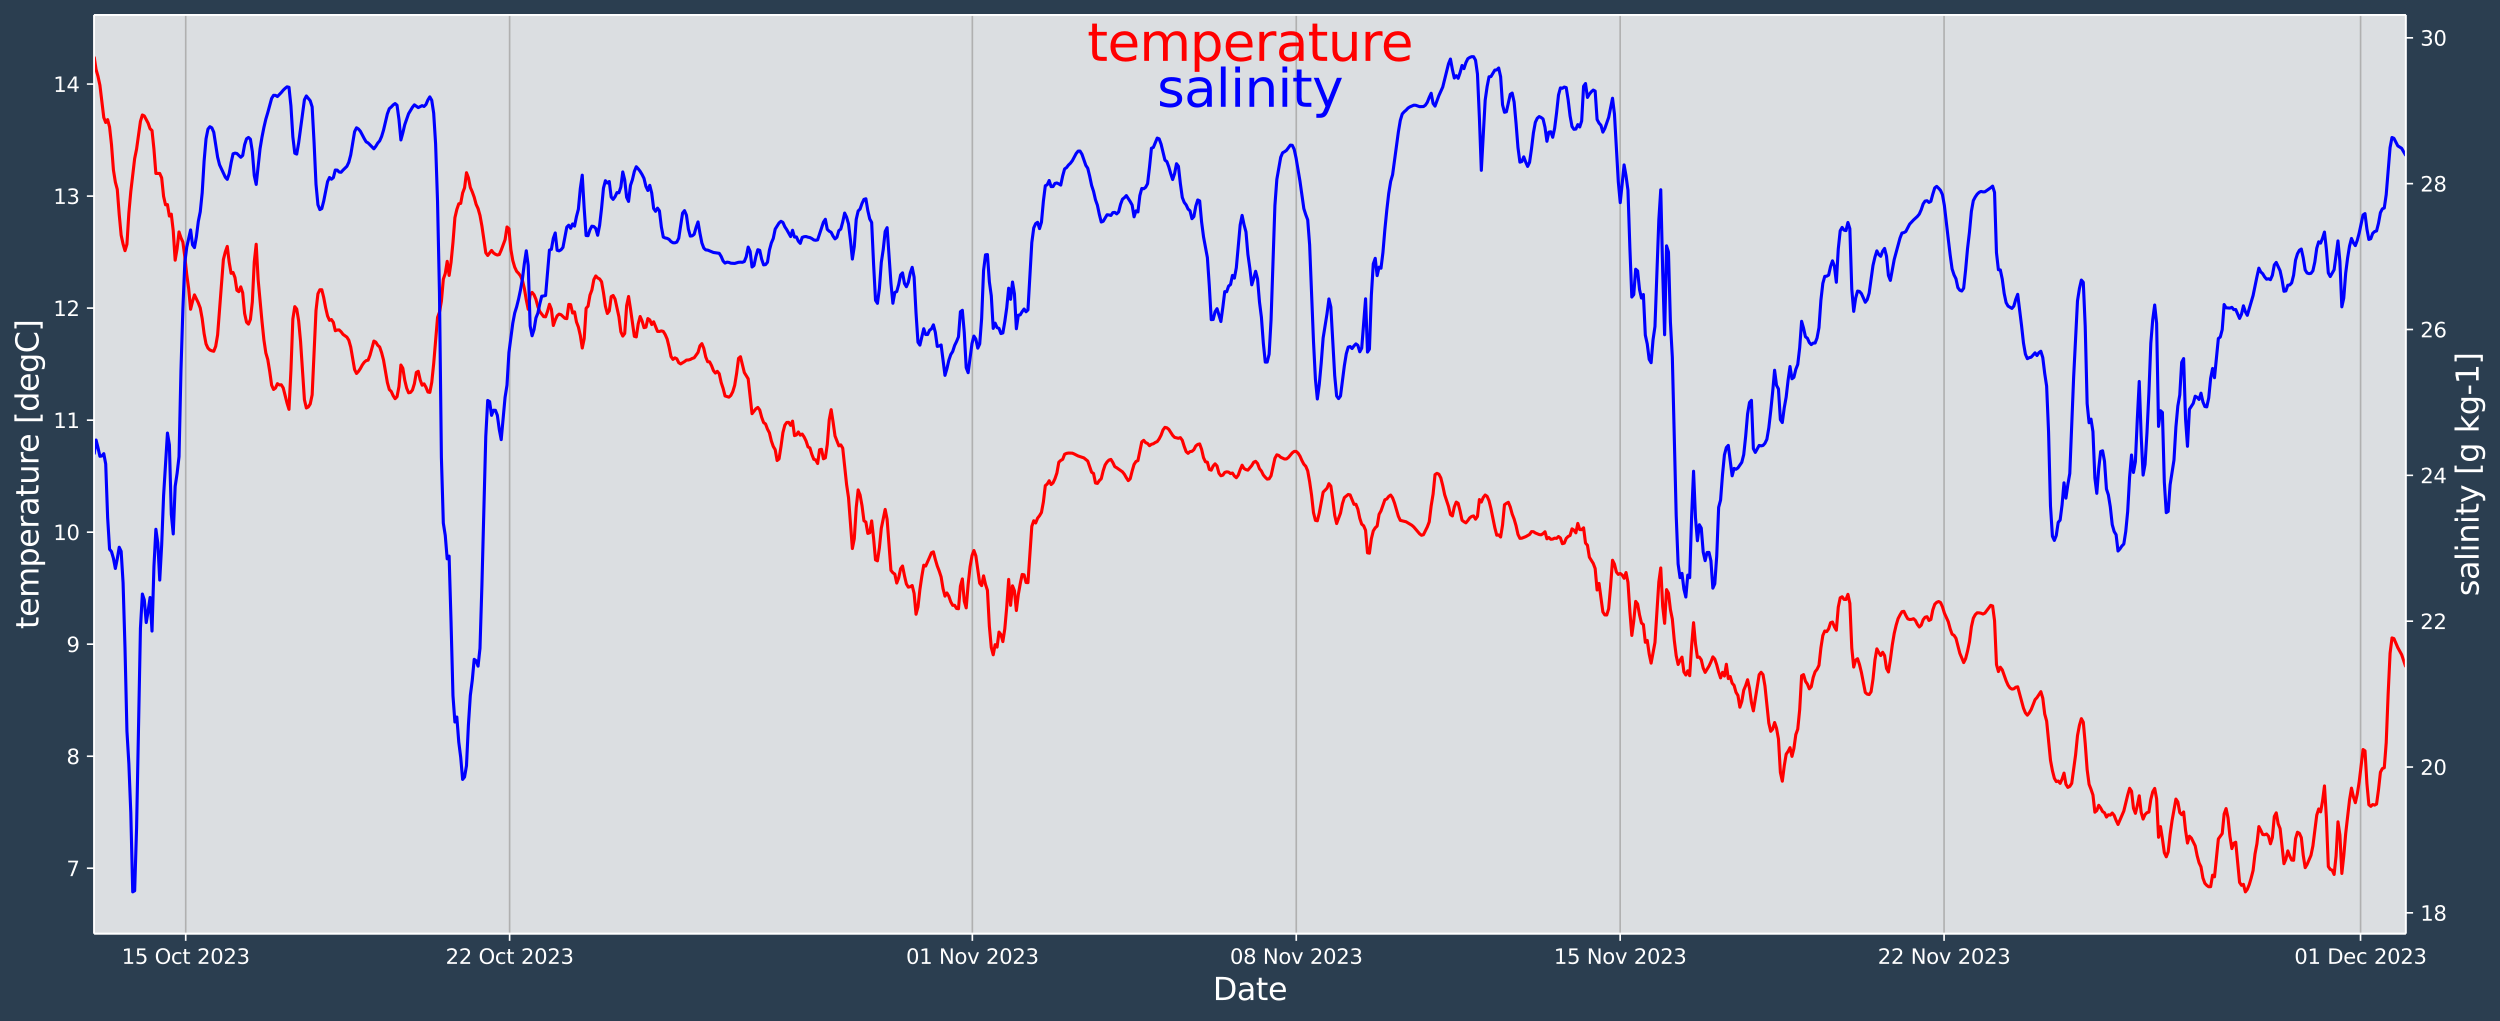 <?xml version="1.0" encoding="UTF-8"?>
<!DOCTYPE svg  PUBLIC '-//W3C//DTD SVG 1.1//EN'  'http://www.w3.org/Graphics/SVG/1.1/DTD/svg11.dtd'>
<svg width="1206.9pt" height="493.12pt" version="1.1" viewBox="0 0 1206.9 493.12" xmlns="http://www.w3.org/2000/svg" xmlns:xlink="http://www.w3.org/1999/xlink">
 <defs>
  <style type="text/css">*{stroke-linejoin: round; stroke-linecap: butt}</style>
 </defs>
 <g id="figure_1">
  <g id="patch_1">
   <path d="m0 493.12h1206.9v-493.12h-1206.9z" fill="#2b3e50"/>
  </g>
  <g id="axes_1">
   <g id="patch_2">
    <path d="m45.442 450.72h1116v-443.52h-1116z" fill="#dbdee1"/>
   </g>
   <g id="matplotlib.axis_1">
    <g id="xtick_1">
     <g id="line2d_1">
      <path d="m89.654 450.72v-443.52" clip-path="url(#p867df5f5f5)" fill="none" stroke="#b0b0b0" stroke-linecap="square" stroke-width=".8"/>
     </g>
     <g id="line2d_2">
      <defs>
       <path id="ma0c2e4bf5f" d="m0 0v3.5" stroke="#fff" stroke-width=".8"/>
      </defs>
      <use x="89.654" y="450.72" fill="#ffffff" stroke="#ffffff" stroke-width=".8" xlink:href="#ma0c2e4bf5f"/>
     </g>
     <g id="text_1">
      <!-- 15 Oct 2023 -->
      <g transform="translate(58.743 465.32) scale(.1 -.1)" fill="#fff">
       <defs>
        <path id="DejaVuSans-31" transform="scale(.016)" d="m794 531h1031v3560l-1122-225v575l1116 225h631v-4135h1031v-531h-2687v531z"/>
        <path id="DejaVuSans-35" transform="scale(.016)" d="m691 4666h2478v-532h-1900v-1143q137 47 274 70 138 23 276 23 781 0 1237-428 457-428 457-1159 0-753-469-1171-469-417-1322-417-294 0-599 50-304 50-629 150v635q281-153 581-228t634-75q541 0 856 284 316 284 316 772 0 487-316 771-315 285-856 285-253 0-505-56-251-56-513-175v2344z"/>
        <path id="DejaVuSans-4f" transform="scale(.016)" d="m2522 4238q-688 0-1093-513-404-512-404-1397 0-881 404-1394 405-512 1093-512 687 0 1089 512 402 513 402 1394 0 885-402 1397-402 513-1089 513zm0 512q981 0 1568-658 588-658 588-1764 0-1103-588-1761-587-658-1568-658-984 0-1574 656-589 657-589 1763t589 1764q590 658 1574 658z"/>
        <path id="DejaVuSans-63" transform="scale(.016)" d="m3122 3366v-538q-244 135-489 202t-495 67q-560 0-870-355-309-354-309-995t309-996q310-354 870-354 250 0 495 67t489 202v-532q-241-112-499-168-257-57-548-57-791 0-1257 497-465 497-465 1341 0 856 470 1346 471 491 1290 491 265 0 518-55 253-54 491-163z"/>
        <path id="DejaVuSans-74" transform="scale(.016)" d="m1172 4494v-994h1184v-447h-1184v-1900q0-428 117-550t477-122h590v-481h-590q-666 0-919 248-253 249-253 905v1900h-422v447h422v994h578z"/>
        <path id="DejaVuSans-32" transform="scale(.016)" d="m1228 531h2203v-531h-2962v531q359 372 979 998 621 627 780 809 303 340 423 576 121 236 121 464 0 372-261 606-261 235-680 235-297 0-627-103-329-103-704-313v638q381 153 712 231 332 78 607 78 725 0 1156-363 431-362 431-968 0-288-108-546-107-257-392-607-78-91-497-524-418-433-1181-1211z"/>
        <path id="DejaVuSans-30" transform="scale(.016)" d="m2034 4250q-487 0-733-480-245-479-245-1442 0-959 245-1439 246-480 733-480 491 0 736 480 246 480 246 1439 0 963-246 1442-245 480-736 480zm0 500q785 0 1199-621 414-620 414-1801 0-1178-414-1799-414-620-1199-620-784 0-1198 620-414 621-414 1799 0 1181 414 1801 414 621 1198 621z"/>
        <path id="DejaVuSans-33" transform="scale(.016)" d="m2597 2516q453-97 707-404 255-306 255-756 0-690-475-1069-475-378-1350-378-293 0-604 58t-642 174v609q262-153 574-231 313-78 654-78 593 0 904 234t311 681q0 413-289 645-289 233-804 233h-544v519h569q465 0 712 186t247 536q0 359-255 551-254 193-729 193-260 0-557-57-297-56-653-174v562q360 100 674 150t592 50q719 0 1137-327 419-326 419-882 0-388-222-655t-631-370z"/>
       </defs>
       <use xlink:href="#DejaVuSans-31"/>
       <use x="63.623" xlink:href="#DejaVuSans-35"/>
       <use x="127.246" xlink:href="#DejaVuSans-20"/>
       <use x="159.033" xlink:href="#DejaVuSans-4f"/>
       <use x="237.744" xlink:href="#DejaVuSans-63"/>
       <use x="292.725" xlink:href="#DejaVuSans-74"/>
       <use x="331.934" xlink:href="#DejaVuSans-20"/>
       <use x="363.721" xlink:href="#DejaVuSans-32"/>
       <use x="427.344" xlink:href="#DejaVuSans-30"/>
       <use x="490.967" xlink:href="#DejaVuSans-32"/>
       <use x="554.59" xlink:href="#DejaVuSans-33"/>
      </g>
     </g>
    </g>
    <g id="xtick_2">
     <g id="line2d_3">
      <path d="m246.02 450.72v-443.52" clip-path="url(#p867df5f5f5)" fill="none" stroke="#b0b0b0" stroke-linecap="square" stroke-width=".8"/>
     </g>
     <g id="line2d_4">
      <use x="246.024" y="450.72" fill="#ffffff" stroke="#ffffff" stroke-width=".8" xlink:href="#ma0c2e4bf5f"/>
     </g>
     <g id="text_2">
      <!-- 22 Oct 2023 -->
      <g transform="translate(215.11 465.32) scale(.1 -.1)" fill="#fff">
       <use xlink:href="#DejaVuSans-32"/>
       <use x="63.623" xlink:href="#DejaVuSans-32"/>
       <use x="127.246" xlink:href="#DejaVuSans-20"/>
       <use x="159.033" xlink:href="#DejaVuSans-4f"/>
       <use x="237.744" xlink:href="#DejaVuSans-63"/>
       <use x="292.725" xlink:href="#DejaVuSans-74"/>
       <use x="331.934" xlink:href="#DejaVuSans-20"/>
       <use x="363.721" xlink:href="#DejaVuSans-32"/>
       <use x="427.344" xlink:href="#DejaVuSans-30"/>
       <use x="490.967" xlink:href="#DejaVuSans-32"/>
       <use x="554.59" xlink:href="#DejaVuSans-33"/>
      </g>
     </g>
    </g>
    <g id="xtick_3">
     <g id="line2d_5">
      <path d="m469.41 450.72v-443.52" clip-path="url(#p867df5f5f5)" fill="none" stroke="#b0b0b0" stroke-linecap="square" stroke-width=".8"/>
     </g>
     <g id="line2d_6">
      <use x="469.41" y="450.72" fill="#ffffff" stroke="#ffffff" stroke-width=".8" xlink:href="#ma0c2e4bf5f"/>
     </g>
     <g id="text_3">
      <!-- 01 Nov 2023 -->
      <g transform="translate(437.39 465.32) scale(.1 -.1)" fill="#fff">
       <defs>
        <path id="DejaVuSans-4e" transform="scale(.016)" d="m628 4666h850l2069-3903v3903h612v-4666h-850l-2068 3903v-3903h-613v4666z"/>
        <path id="DejaVuSans-6f" transform="scale(.016)" d="m1959 3097q-462 0-731-361t-269-989 267-989q268-361 733-361 460 0 728 362 269 363 269 988 0 622-269 986-268 364-728 364zm0 487q750 0 1178-488 429-487 429-1349 0-859-429-1349-428-489-1178-489-753 0-1180 489-426 490-426 1349 0 862 426 1349 427 488 1180 488z"/>
        <path id="DejaVuSans-76" transform="scale(.016)" d="m191 3500h609l1094-2937 1094 2937h609l-1313-3500h-781l-1312 3500z"/>
       </defs>
       <use xlink:href="#DejaVuSans-30"/>
       <use x="63.623" xlink:href="#DejaVuSans-31"/>
       <use x="127.246" xlink:href="#DejaVuSans-20"/>
       <use x="159.033" xlink:href="#DejaVuSans-4e"/>
       <use x="233.838" xlink:href="#DejaVuSans-6f"/>
       <use x="295.02" xlink:href="#DejaVuSans-76"/>
       <use x="354.199" xlink:href="#DejaVuSans-20"/>
       <use x="385.986" xlink:href="#DejaVuSans-32"/>
       <use x="449.609" xlink:href="#DejaVuSans-30"/>
       <use x="513.232" xlink:href="#DejaVuSans-32"/>
       <use x="576.855" xlink:href="#DejaVuSans-33"/>
      </g>
     </g>
    </g>
    <g id="xtick_4">
     <g id="line2d_7">
      <path d="m625.78 450.72v-443.52" clip-path="url(#p867df5f5f5)" fill="none" stroke="#b0b0b0" stroke-linecap="square" stroke-width=".8"/>
     </g>
     <g id="line2d_8">
      <use x="625.781" y="450.72" fill="#ffffff" stroke="#ffffff" stroke-width=".8" xlink:href="#ma0c2e4bf5f"/>
     </g>
     <g id="text_4">
      <!-- 08 Nov 2023 -->
      <g transform="translate(593.76 465.32) scale(.1 -.1)" fill="#fff">
       <defs>
        <path id="DejaVuSans-38" transform="scale(.016)" d="m2034 2216q-450 0-708-241-257-241-257-662 0-422 257-663 258-241 708-241t709 242q260 243 260 662 0 421-258 662-257 241-711 241zm-631 268q-406 100-633 378-226 279-226 679 0 559 398 884 399 325 1092 325 697 0 1094-325t397-884q0-400-227-679-226-278-629-378 456-106 710-416 255-309 255-755 0-679-414-1042-414-362-1186-362-771 0-1186 362-414 363-414 1042 0 446 256 755 257 310 713 416zm-231 997q0-362 226-565 227-203 636-203 407 0 636 203 230 203 230 565 0 363-230 566-229 203-636 203-409 0-636-203-226-203-226-566z"/>
       </defs>
       <use xlink:href="#DejaVuSans-30"/>
       <use x="63.623" xlink:href="#DejaVuSans-38"/>
       <use x="127.246" xlink:href="#DejaVuSans-20"/>
       <use x="159.033" xlink:href="#DejaVuSans-4e"/>
       <use x="233.838" xlink:href="#DejaVuSans-6f"/>
       <use x="295.02" xlink:href="#DejaVuSans-76"/>
       <use x="354.199" xlink:href="#DejaVuSans-20"/>
       <use x="385.986" xlink:href="#DejaVuSans-32"/>
       <use x="449.609" xlink:href="#DejaVuSans-30"/>
       <use x="513.232" xlink:href="#DejaVuSans-32"/>
       <use x="576.855" xlink:href="#DejaVuSans-33"/>
      </g>
     </g>
    </g>
    <g id="xtick_5">
     <g id="line2d_9">
      <path d="m782.15 450.72v-443.52" clip-path="url(#p867df5f5f5)" fill="none" stroke="#b0b0b0" stroke-linecap="square" stroke-width=".8"/>
     </g>
     <g id="line2d_10">
      <use x="782.151" y="450.72" fill="#ffffff" stroke="#ffffff" stroke-width=".8" xlink:href="#ma0c2e4bf5f"/>
     </g>
     <g id="text_5">
      <!-- 15 Nov 2023 -->
      <g transform="translate(750.13 465.32) scale(.1 -.1)" fill="#fff">
       <use xlink:href="#DejaVuSans-31"/>
       <use x="63.623" xlink:href="#DejaVuSans-35"/>
       <use x="127.246" xlink:href="#DejaVuSans-20"/>
       <use x="159.033" xlink:href="#DejaVuSans-4e"/>
       <use x="233.838" xlink:href="#DejaVuSans-6f"/>
       <use x="295.02" xlink:href="#DejaVuSans-76"/>
       <use x="354.199" xlink:href="#DejaVuSans-20"/>
       <use x="385.986" xlink:href="#DejaVuSans-32"/>
       <use x="449.609" xlink:href="#DejaVuSans-30"/>
       <use x="513.232" xlink:href="#DejaVuSans-32"/>
       <use x="576.855" xlink:href="#DejaVuSans-33"/>
      </g>
     </g>
    </g>
    <g id="xtick_6">
     <g id="line2d_11">
      <path d="m938.52 450.72v-443.52" clip-path="url(#p867df5f5f5)" fill="none" stroke="#b0b0b0" stroke-linecap="square" stroke-width=".8"/>
     </g>
     <g id="line2d_12">
      <use x="938.521" y="450.72" fill="#ffffff" stroke="#ffffff" stroke-width=".8" xlink:href="#ma0c2e4bf5f"/>
     </g>
     <g id="text_6">
      <!-- 22 Nov 2023 -->
      <g transform="translate(906.5 465.32) scale(.1 -.1)" fill="#fff">
       <use xlink:href="#DejaVuSans-32"/>
       <use x="63.623" xlink:href="#DejaVuSans-32"/>
       <use x="127.246" xlink:href="#DejaVuSans-20"/>
       <use x="159.033" xlink:href="#DejaVuSans-4e"/>
       <use x="233.838" xlink:href="#DejaVuSans-6f"/>
       <use x="295.02" xlink:href="#DejaVuSans-76"/>
       <use x="354.199" xlink:href="#DejaVuSans-20"/>
       <use x="385.986" xlink:href="#DejaVuSans-32"/>
       <use x="449.609" xlink:href="#DejaVuSans-30"/>
       <use x="513.232" xlink:href="#DejaVuSans-32"/>
       <use x="576.855" xlink:href="#DejaVuSans-33"/>
      </g>
     </g>
    </g>
    <g id="xtick_7">
     <g id="line2d_13">
      <path d="m1139.6 450.72v-443.52" clip-path="url(#p867df5f5f5)" fill="none" stroke="#b0b0b0" stroke-linecap="square" stroke-width=".8"/>
     </g>
     <g id="line2d_14">
      <use x="1139.569" y="450.72" fill="#ffffff" stroke="#ffffff" stroke-width=".8" xlink:href="#ma0c2e4bf5f"/>
     </g>
     <g id="text_7">
      <!-- 01 Dec 2023 -->
      <g transform="translate(1107.6 465.32) scale(.1 -.1)" fill="#fff">
       <defs>
        <path id="DejaVuSans-44" transform="scale(.016)" d="m1259 4147v-3628h763q966 0 1414 437 448 438 448 1382 0 937-448 1373t-1414 436h-763zm-631 519h1297q1356 0 1990-564 635-564 635-1764 0-1207-638-1773-637-565-1987-565h-1297v4666z"/>
        <path id="DejaVuSans-65" transform="scale(.016)" d="m3597 1894v-281h-2644q38-594 358-905t892-311q331 0 642 81t618 244v-544q-310-131-635-200t-659-69q-838 0-1327 487-489 488-489 1320 0 859 464 1363 464 505 1252 505 706 0 1117-455 411-454 411-1235zm-575 169q-6 471-264 752-258 282-683 282-481 0-770-272t-333-766l2050 4z"/>
       </defs>
       <use xlink:href="#DejaVuSans-30"/>
       <use x="63.623" xlink:href="#DejaVuSans-31"/>
       <use x="127.246" xlink:href="#DejaVuSans-20"/>
       <use x="159.033" xlink:href="#DejaVuSans-44"/>
       <use x="236.035" xlink:href="#DejaVuSans-65"/>
       <use x="297.559" xlink:href="#DejaVuSans-63"/>
       <use x="352.539" xlink:href="#DejaVuSans-20"/>
       <use x="384.326" xlink:href="#DejaVuSans-32"/>
       <use x="447.949" xlink:href="#DejaVuSans-30"/>
       <use x="511.572" xlink:href="#DejaVuSans-32"/>
       <use x="575.195" xlink:href="#DejaVuSans-33"/>
      </g>
     </g>
    </g>
    <g id="text_8">
     <!-- Date -->
     <g transform="translate(585.52 482.8) scale(.15 -.15)" fill="#fff">
      <defs>
       <path id="BitstreamVeraSans-Roman-44" transform="scale(.016)" d="m1259 4147v-3628h763q966 0 1414 437 448 438 448 1382 0 937-448 1373t-1414 436h-763zm-631 519h1297q1356 0 1990-564 635-564 635-1764 0-1207-638-1773-637-565-1987-565h-1297v4666z"/>
       <path id="BitstreamVeraSans-Roman-61" transform="scale(.016)" d="m2194 1759q-697 0-966-159t-269-544q0-306 202-486 202-179 548-179 479 0 768 339t289 901v128h-572zm1147 238v-1997h-575v531q-197-318-491-470t-719-152q-537 0-855 302-317 302-317 808 0 590 395 890 396 300 1180 300h807v57q0 397-261 614t-733 217q-300 0-585-72-284-72-546-216v532q315 122 612 182 297 61 578 61 760 0 1135-394 375-393 375-1193z"/>
       <path id="BitstreamVeraSans-Roman-74" transform="scale(.016)" d="m1172 4494v-994h1184v-447h-1184v-1900q0-428 117-550t477-122h590v-481h-590q-666 0-919 248-253 249-253 905v1900h-422v447h422v994h578z"/>
       <path id="BitstreamVeraSans-Roman-65" transform="scale(.016)" d="m3597 1894v-281h-2644q38-594 358-905t892-311q331 0 642 81t618 244v-544q-310-131-635-200t-659-69q-838 0-1327 487-489 488-489 1320 0 859 464 1363 464 505 1252 505 706 0 1117-455 411-454 411-1235zm-575 169q-6 471-264 752-258 282-683 282-481 0-770-272t-333-766l2050 4z"/>
      </defs>
      <use xlink:href="#BitstreamVeraSans-Roman-44"/>
      <use x="77.002" xlink:href="#BitstreamVeraSans-Roman-61"/>
      <use x="138.281" xlink:href="#BitstreamVeraSans-Roman-74"/>
      <use x="177.49" xlink:href="#BitstreamVeraSans-Roman-65"/>
     </g>
    </g>
   </g>
   <g id="matplotlib.axis_2">
    <g id="ytick_1">
     <g id="line2d_15">
      <defs>
       <path id="me3f94d01c4" d="m0 0h-3.5" stroke="#fff" stroke-width=".8"/>
      </defs>
      <use x="45.442" y="419.152" fill="#ffffff" stroke="#ffffff" stroke-width=".8" xlink:href="#me3f94d01c4"/>
     </g>
     <g id="text_9">
      <!-- 7 -->
      <g transform="translate(32.08 422.95) scale(.1 -.1)" fill="#fff">
       <defs>
        <path id="DejaVuSans-37" transform="scale(.016)" d="m525 4666h3e3v-269l-1694-4397h-659l1594 4134h-2241v532z"/>
       </defs>
       <use xlink:href="#DejaVuSans-37"/>
      </g>
     </g>
    </g>
    <g id="ytick_2">
     <g id="line2d_16">
      <use x="45.442" y="365.071" fill="#ffffff" stroke="#ffffff" stroke-width=".8" xlink:href="#me3f94d01c4"/>
     </g>
     <g id="text_10">
      <!-- 8 -->
      <g transform="translate(32.08 368.87) scale(.1 -.1)" fill="#fff">
       <use xlink:href="#DejaVuSans-38"/>
      </g>
     </g>
    </g>
    <g id="ytick_3">
     <g id="line2d_17">
      <use x="45.442" y="310.99" fill="#ffffff" stroke="#ffffff" stroke-width=".8" xlink:href="#me3f94d01c4"/>
     </g>
     <g id="text_11">
      <!-- 9 -->
      <g transform="translate(32.08 314.79) scale(.1 -.1)" fill="#fff">
       <defs>
        <path id="DejaVuSans-39" transform="scale(.016)" d="m703 97v575q238-113 481-172 244-59 479-59 625 0 954 420 330 420 377 1277-181-269-460-413-278-144-615-144-700 0-1108 423-408 424-408 1159 0 718 425 1152 425 435 1131 435 810 0 1236-621 427-620 427-1801 0-1103-524-1761-523-658-1407-658-238 0-482 47-243 47-506 141zm1256 1978q425 0 673 290 249 291 249 798 0 503-249 795-248 292-673 292t-673-292-248-795q0-507 248-798 248-290 673-290z"/>
       </defs>
       <use xlink:href="#DejaVuSans-39"/>
      </g>
     </g>
    </g>
    <g id="ytick_4">
     <g id="line2d_18">
      <use x="45.442" y="256.909" fill="#ffffff" stroke="#ffffff" stroke-width=".8" xlink:href="#me3f94d01c4"/>
     </g>
     <g id="text_12">
      <!-- 10 -->
      <g transform="translate(25.717 260.71) scale(.1 -.1)" fill="#fff">
       <use xlink:href="#DejaVuSans-31"/>
       <use x="63.623" xlink:href="#DejaVuSans-30"/>
      </g>
     </g>
    </g>
    <g id="ytick_5">
     <g id="line2d_19">
      <use x="45.442" y="202.828" fill="#ffffff" stroke="#ffffff" stroke-width=".8" xlink:href="#me3f94d01c4"/>
     </g>
     <g id="text_13">
      <!-- 11 -->
      <g transform="translate(25.717 206.63) scale(.1 -.1)" fill="#fff">
       <use xlink:href="#DejaVuSans-31"/>
       <use x="63.623" xlink:href="#DejaVuSans-31"/>
      </g>
     </g>
    </g>
    <g id="ytick_6">
     <g id="line2d_20">
      <use x="45.442" y="148.747" fill="#ffffff" stroke="#ffffff" stroke-width=".8" xlink:href="#me3f94d01c4"/>
     </g>
     <g id="text_14">
      <!-- 12 -->
      <g transform="translate(25.717 152.55) scale(.1 -.1)" fill="#fff">
       <use xlink:href="#DejaVuSans-31"/>
       <use x="63.623" xlink:href="#DejaVuSans-32"/>
      </g>
     </g>
    </g>
    <g id="ytick_7">
     <g id="line2d_21">
      <use x="45.442" y="94.666" fill="#ffffff" stroke="#ffffff" stroke-width=".8" xlink:href="#me3f94d01c4"/>
     </g>
     <g id="text_15">
      <!-- 13 -->
      <g transform="translate(25.717 98.465) scale(.1 -.1)" fill="#fff">
       <use xlink:href="#DejaVuSans-31"/>
       <use x="63.623" xlink:href="#DejaVuSans-33"/>
      </g>
     </g>
    </g>
    <g id="ytick_8">
     <g id="line2d_22">
      <use x="45.442" y="40.585" fill="#ffffff" stroke="#ffffff" stroke-width=".8" xlink:href="#me3f94d01c4"/>
     </g>
     <g id="text_16">
      <!-- 14 -->
      <g transform="translate(25.717 44.384) scale(.1 -.1)" fill="#fff">
       <defs>
        <path id="DejaVuSans-34" transform="scale(.016)" d="m2419 4116-1594-2491h1594v2491zm-166 550h794v-3041h666v-525h-666v-1100h-628v1100h-2106v609l1940 2957z"/>
       </defs>
       <use xlink:href="#DejaVuSans-31"/>
       <use x="63.623" xlink:href="#DejaVuSans-34"/>
      </g>
     </g>
    </g>
    <g id="text_17">
     <!-- temperature [degC] -->
     <g transform="translate(18.598 303.71) rotate(-90) scale(.15 -.15)" fill="#fff">
      <defs>
       <path id="BitstreamVeraSans-Roman-6d" transform="scale(.016)" d="m3328 2828q216 388 516 572t706 184q547 0 844-383 297-382 297-1088v-2113h-578v2094q0 503-179 746-178 244-543 244-447 0-707-297-259-296-259-809v-1978h-578v2094q0 506-178 748t-550 242q-441 0-701-298-259-298-259-808v-1978h-578v3500h578v-544q197 322 472 475t653 153q382 0 649-194 267-193 395-562z"/>
       <path id="BitstreamVeraSans-Roman-70" transform="scale(.016)" d="m1159 525v-1856h-578v4831h578v-531q182 312 458 463 277 152 661 152 638 0 1036-506 399-506 399-1331t-399-1332q-398-506-1036-506-384 0-661 152-276 152-458 464zm1957 1222q0 634-261 995t-717 361q-457 0-718-361t-261-995 261-995 718-361q456 0 717 361t261 995z"/>
       <path id="BitstreamVeraSans-Roman-72" transform="scale(.016)" d="m2631 2963q-97 56-211 82-114 27-251 27-488 0-749-317t-261-911v-1844h-578v3500h578v-544q182 319 472 473 291 155 707 155 59 0 131-8 72-7 159-23l3-590z"/>
       <path id="BitstreamVeraSans-Roman-75" transform="scale(.016)" d="m544 1381v2119h575v-2097q0-497 193-746 194-248 582-248 465 0 735 297 271 297 271 810v1984h575v-3500h-575v538q-209-319-486-474-276-155-642-155-603 0-916 375-312 375-312 1097z"/>
       <path id="BitstreamVeraSans-Roman-5b" transform="scale(.016)" d="m550 4863h1325v-447h-750v-4813h750v-447h-1325v5707z"/>
       <path id="BitstreamVeraSans-Roman-64" transform="scale(.016)" d="m2906 2969v1894h575v-4863h-575v525q-181-312-458-464-276-152-664-152-634 0-1033 506-398 507-398 1332t398 1331q399 506 1033 506 388 0 664-152 277-151 458-463zm-1959-1222q0-634 261-995t717-361 718 361q263 361 263 995t-263 995q-262 361-718 361t-717-361-261-995z"/>
       <path id="BitstreamVeraSans-Roman-67" transform="scale(.016)" d="m2906 1791q0 625-258 968-257 344-723 344-462 0-720-344-258-343-258-968 0-622 258-966t720-344q466 0 723 344 258 344 258 966zm575-1357q0-893-397-1329-396-436-1215-436-303 0-572 45t-522 139v559q253-137 500-202 247-66 503-66 566 0 847 295t281 892v285q-178-310-456-463t-666-153q-643 0-1037 490-394 491-394 1301 0 812 394 1302 394 491 1037 491 388 0 666-153t456-462v531h575v-3066z"/>
       <path id="BitstreamVeraSans-Roman-43" transform="scale(.016)" d="m4122 4306v-665q-319 297-680 443-361 147-767 147-800 0-1225-489t-425-1414q0-922 425-1411t1225-489q406 0 767 147t680 444v-660q-331-225-702-338-370-112-782-112-1060 0-1670 648-609 649-609 1771 0 1125 609 1773 610 649 1670 649 418 0 788-111 371-111 696-333z"/>
       <path id="BitstreamVeraSans-Roman-5d" transform="scale(.016)" d="m1947 4863v-5707h-1325v447h747v4813h-747v447h1325z"/>
      </defs>
      <use xlink:href="#BitstreamVeraSans-Roman-74"/>
      <use x="39.209" xlink:href="#BitstreamVeraSans-Roman-65"/>
      <use x="100.732" xlink:href="#BitstreamVeraSans-Roman-6d"/>
      <use x="198.145" xlink:href="#BitstreamVeraSans-Roman-70"/>
      <use x="261.621" xlink:href="#BitstreamVeraSans-Roman-65"/>
      <use x="323.145" xlink:href="#BitstreamVeraSans-Roman-72"/>
      <use x="364.258" xlink:href="#BitstreamVeraSans-Roman-61"/>
      <use x="425.537" xlink:href="#BitstreamVeraSans-Roman-74"/>
      <use x="464.746" xlink:href="#BitstreamVeraSans-Roman-75"/>
      <use x="528.125" xlink:href="#BitstreamVeraSans-Roman-72"/>
      <use x="566.988" xlink:href="#BitstreamVeraSans-Roman-65"/>
      <use x="628.512" xlink:href="#BitstreamVeraSans-Roman-20"/>
      <use x="660.299" xlink:href="#BitstreamVeraSans-Roman-5b"/>
      <use x="699.312" xlink:href="#BitstreamVeraSans-Roman-64"/>
      <use x="762.789" xlink:href="#BitstreamVeraSans-Roman-65"/>
      <use x="824.312" xlink:href="#BitstreamVeraSans-Roman-67"/>
      <use x="887.789" xlink:href="#BitstreamVeraSans-Roman-43"/>
      <use x="957.613" xlink:href="#BitstreamVeraSans-Roman-5d"/>
     </g>
    </g>
   </g>
   <g id="line2d_23">
    <path d="m45.442 27.36 0.931 6.171 0.931 3.311 0.931 4.321 1.862 15.548 0.931 2.421 0.931-1.386 0.931 3.547 0.931 8.551 0.931 12.203 0.931 5.871 0.931 3.506 0.931 12.115 0.931 9.964 0.931 4.32 0.931 3.192 0.931-3.108 0.931-15.067 0.931-10.312 1.862-15.948 0.931-4.609 1.862-13.356 0.931-3.109 0.931 0.451 1.862 3.514 0.931 2.677 0.931 0.86 0.931 8.943 0.931 11.777 1.862 0.003 0.931 2.094 0.931 8.94 0.931 4.101 0.931-0.103 0.931 5.536 0.931-0.911 0.931 8.017 0.931 14.199 0.931-5.532 0.931-8.109 0.931 2.814 0.931 2.117 0.931 7.009 0.931 8.611 0.931 6.811 0.931 9.972 0.931-3.779 0.931-3.157 1.862 3.857 0.931 2.447 0.931 5.12 0.931 7.228 0.931 5.002 0.931 2.035 0.931 0.909 0.931 0.391 0.931 0.228 0.931-2.378 0.931-5.511 2.792-36.412 0.931-3.67 0.931-2.646 0.931 7.57 0.931 5.423 0.931-0.416 0.931 2.443 0.931 6.16 0.931 0.675 0.931-2.337 0.931 2.858 0.931 10.014 0.931 4.198 0.931 0.923 0.931-2.253 0.931-8.503 0.931-19.282 0.931-8.515 0.931 17.02 1.862 20.189 0.931 8.968 0.931 6.308 0.931 3.153 0.931 5.704 0.931 6.674 0.931 2.084 0.931-0.703 0.931-2.097 0.931 0.62 0.931-0.085 0.931 1.499 1.862 7.391 0.931 2.98 0.931-18.677 0.931-24.967 0.931-5.944 0.931 1.153 0.931 5.665 0.931 10.059 1.862 28.056 0.931 3.996 0.931-0.495 0.931-1.442 0.931-4.405 1.862-40.71 0.931-8.096 0.931-1.926 0.931-0.018 0.931 3.772 0.931 4.926 0.931 3.991 0.931 2.077 0.931-0.363 0.931 1.363 0.931 4.022 0.931-0.344 0.931-0.036 0.931 0.884 0.931 1.255 1.862 1.336 0.931 1.481 0.931 3.317 1.862 10.871 0.931 1.873 0.931-0.988 0.931-1.391 0.931-1.743 0.931-1.289 0.931-0.796 0.931-0.209 0.931-2.442 1.862-6.782 0.931 0.522 0.931 1.506 0.931 0.821 0.931 2.719 0.931 3.606 1.862 10.863 0.931 3.369 0.931 0.926 0.931 2.053 0.931 1.434 0.931-0.959 0.931-4.882 0.931-10.423 0.931 1.553 0.931 5.794 0.931 3.851 0.931 2.216 0.931-0.181 0.931-1.164 0.931-3.065 0.931-5.394 0.931-0.581 0.931 4.162 0.931 2.563 0.931-0.655 0.931 1.641 0.931 2.292 0.931 0.191 0.931-4.873 0.931-9.055 1.862-22.283 0.931-2.525 0.931-5.359 0.931-10.592 0.931-2.716 0.931-5.855 0.931 6.78 0.931-6.364 0.931-9.64 0.931-11.884 0.931-3.977 0.931-2.712 0.931-0.185 0.931-5.039 0.931-2.503 0.931-7.275 0.931 2.469 0.931 4.654 0.931 2.134 0.931 2.597 0.931 3.45 0.931 2.026 0.931 3.321 0.931 5.162 1.862 12.842 0.931 1.301 1.862-2.423 0.931 1.201 0.931 0.643 0.931 0.37 0.931-0.238 0.931-2.143 1.862-5.035 0.931-6.127 0.931 0.833 0.931 10.006 0.931 5.382 0.931 3.195 0.931 1.997 0.931 0.974 0.931 1.232 0.931 2.216 0.931 3.902 0.931 5.498 0.931 4.514 0.931-6.905 0.931-1.259 0.931 1.14 0.931 2.223 0.931 3.55 0.931 2.349 1.862 2.432 0.931 0.077 0.931-2.609 0.931-3.436 0.931 2.373 0.931 7.875 0.931-2.652 0.931-2.055 0.931-0.795 0.931 0.286 1.862 1.743 0.931 0.165 0.931-6.866 0.931 0.112 0.931 4.048 0.931-0.553 0.931 4.858 0.931 2.465 0.931 4.074 0.931 6.045 0.931-4.544 0.931-14.651 0.931-1.017 0.931-5.322 0.931-2.499 0.931-4.984 0.931-1.775 0.931 0.96 0.931 0.48 0.931 1.346 0.931 5.322 0.931 6.5 0.931 3.51 0.931-1.218 0.931-6.929 0.931-0.541 0.931 1.744 1.862 8.515 0.931 7.274 0.931 2.067 0.931-1.26 0.931-13.457 0.931-4.402 0.931 5.979 1.862 13.247 0.931 0.285 0.931-6.282 0.931-3.568 0.931 2.126 0.931 3.264 0.931-0.252 0.931-4.128 0.931 0.619 0.931 2.252 0.931-1.323 1.862 4.62 0.931 0.044 0.931-0.277 0.931 0.265 0.931 1.526 0.931 2.159 0.931 3.834 0.931 4.607 0.931 1.369 0.931-0.74 0.931 0.442 0.931 1.899 0.931 0.582 1.862-1.126 0.931-0.725 0.931-0.03 0.931-0.27 0.931-0.492 0.931-0.305 1.862-2.599 0.931-3.18 0.931-1.06 0.931 2.267 0.931 4.171 0.931 2.301 0.931 0.052 0.931 1.796 0.931 2.442 0.931 1.177 0.931-0.827 0.931 1.162 0.931 4.221 0.931 2.816 0.931 3.667 1.862 0.6 0.931-0.823 0.931-1.806 0.931-3.097 0.931-5.727 0.931-7.273 0.931-0.803 1.862 7.631 1.862 3.037 1.862 16.838 1.862-2.375 0.931-0.646 0.931 1.248 0.931 3.508 0.931 2.561 0.931 0.644 0.931 2.5 0.931 1.783 0.931 3.902 0.931 2.664 0.931 1.577 0.931 5.24 0.931-0.78 0.931-5.949 0.931-6.75 0.931-3.604 0.931-1.296 0.931-0.041 0.931 1.451 0.931-2.042 0.931 6.982 0.931-0.309 0.931-1.447 0.931 1.55 0.931-0.539 0.931 1.415 0.931 1.924 0.931 2.859 0.931 0.514 0.931 3.098 0.931 2.356 0.931 0.342 0.931 1.715 0.931-6.647 0.931-0.215 0.931 4.578 0.931-0.479 0.931-6.46 0.931-11.823 0.931-4.946 0.931 5.962 0.931 6.72 1.862 4.776 0.931-0.458 0.931 1.574 1.862 17.515 0.931 6.356 1.862 24.583 0.931-4.752 0.931-15.007 0.931-8.534 0.931 2.442 0.931 5.18 0.931 7.263 0.931 0.65 0.931 5.464 0.931-0.307 0.931-5.729 0.931 8.356 0.931 10.454 0.931 0.476 0.931-6.252 0.931-9.481 1.862-9.096 0.931 4.729 1.862 24.691 0.931 1.157 0.931 0.654 0.931 4.313 0.931-2.451 0.931-4.487 0.931-1.296 0.931 4.668 0.931 4.009 0.931 1.538 0.931-0.21 0.931-0.59 0.931 3.811 0.931 10.062 0.931-3.494 0.931-8.421 0.931-6.384 0.931-5.379 0.931 0.418 1.862-4.23 0.931-2.197 0.931-0.437 0.931 3.67 0.931 3.141 0.931 2.431 0.931 2.859 0.931 5.694 0.931 3.59 0.931-1.548 0.931 1.58 0.931 2.733 0.931 1.678 0.931-0.011 0.931 1.51 0.931 0.139 0.931-10.898 0.931-3.489 0.931 10.763 0.931 3.216 0.931-11.31 0.931-8.498 0.931-5.414 0.931-2.482 0.931 2.596 1.862 13.202 0.931 1.157 0.931-4.72 0.931 4.12 0.931 2.836 0.931 17.353 0.931 10.259 0.931 3.536 0.931-4.879 0.931 1.174 0.931-7.247 0.931 1.178 0.931 3.417 0.931-6.164 0.931-10.426 0.931-13.436 0.931 12.506 0.931-9.413 0.931 2.389 0.931 9.527 0.931-7.661 0.931-5.232 0.931-4.511 0.931 0.184 0.931 3.686 0.931 0.081 1.862-27.161 0.931-2.716 0.931 1.069 0.931-2.329 0.931-1.184 0.931-1.563 0.931-5.08 0.931-7.865 0.931-0.797 0.931-1.567 0.931 1.839 0.931-0.829 0.931-1.993 0.931-2.742 0.931-5.229 0.931-0.846 0.931-0.523 0.931-2.458 0.931-0.422 0.931-0.165 1.862 0.057 0.931 0.401 1.862 0.954 2.792 0.93 1.862 1.527 1.862 5.4 0.931 0.573 0.931 4.609 0.931 0.217 0.931-1.362 0.931-0.922 0.931-3.829 0.931-2.816 0.931-1.442 0.931-0.908 0.931-0.325 0.931 1.497 0.931 1.99 0.931 0.54 2.792 1.981 0.931 1.19 0.931 1.644 0.931 1.403 0.931-0.899 0.931-3.691 0.931-3.224 0.931-1.42 0.931-0.434 1.862-9.021 0.931-0.758 0.931 1.115 0.931 0.39 0.931 1.084 0.931-0.682 0.931-0.255 0.931-0.626 0.931-0.419 0.931-1.296 0.931-1.784 0.931-2.54 0.931-1.254 0.931 0.224 0.931 0.736 1.862 2.879 0.931 1 1.862 0.453 0.931-0.33 0.931 1.274 0.931 2.977 0.931 2.52 0.931 0.812 0.931-0.827 0.931-0.141 0.931-0.79 0.931-1.823 0.931-0.716 0.931-0.243 0.931 2.554 0.931 4.09 0.931 1.98 0.931 0.202 0.931 3.468 0.931 0.375 0.931-1.998 0.931-1.062 0.931 1.039 0.931 3.513 0.931 1.195 0.931-0.272 0.931-1.32 0.931-0.292 0.931 0.121 0.931 0.714 0.931-0.255 0.931 1.434 0.931 0.825 0.931-1.236 0.931-2.645 0.931-2.166 0.931 1.591 0.931 0.535 0.931 0.259 1.862-2.215 0.931-1.597 0.931-0.423 0.931 1.018 0.931 2.533 0.931 1.12 0.931 1.895 0.931 1.112 0.931 0.892 0.931-0.146 0.931-1.469 1.862-8.426 0.931-1.695 0.931 0.311 0.931 0.872 1.862 0.851 0.931-0.045 0.931-0.708 1.862-2.223 0.931-0.68 0.931-0.011 0.931 0.814 0.931 1.473 0.931 2.102 0.931 1.774 0.931 1.021 0.931 2.2 0.931 5.217 0.931 6.505 0.931 8.438 0.931 3.731 0.931 0.223 0.931-3.735 1.862-10.093 1.862-1.89 0.931-2.221 0.931 1.179 0.931 6.506 0.931 7.648 0.931 3.932 1.862-5.012 0.931-4.57 0.931-2.936 1.862-1.522 0.931 0.218 1.862 4.547 0.931-0.039 0.931 2.366 0.931 4.408 0.931 2.844 0.931 0.767 0.931 2.206 0.931 10.848 0.931 0.186 0.931-6.973 0.931-3.803 0.931-1.481 0.931-0.841 0.931-5.665 0.931-1.681 1.862-5.342 0.931-0.401 0.931-1.214 0.931-0.678 0.931 1.373 0.931 2.491 1.862 6.39 0.931 1.966 2.792 0.692 2.792 1.685 0.931 0.819 2.792 3.295 0.931 0.716 0.931-0.279 1.862-3.753 0.931-2.453 0.931-7.677 0.931-5.729 0.931-9.374 0.931-0.638 0.931 0.42 0.931 1.774 0.931 3.699 0.931 4.43 1.862 5.645 0.931 3.924 0.931 0.674 0.931-4.337 0.931-2.35 0.931 0.592 0.931 3.723 0.931 4.454 0.931 0.709 0.931 0.542 0.931-1.091 0.931-1.319 0.931-0.686 0.931-0.251 0.931 1.579 0.931-1.335 0.931-8.14 0.931 1.207 0.931-2.201 0.931-1.203 0.931 0.657 0.931 2.13 0.931 3.815 1.862 9.204 0.931 3.601 0.931-0.12 0.931 1.002 0.931-5.811 0.931-9.759 0.931-0.676 0.931-0.521 0.931 2.268 0.931 3.438 0.931 2.385 0.931 3.234 0.931 4.2 0.931 1.881 0.931-0.082 1.862-0.74 1.862-1.06 0.931-1.366 0.931 0.026 0.931 0.621 1.862 0.767 0.931 0.128 0.931-0.598 0.931-0.879 0.931 3.394 0.931-0.623 0.931 0.862 0.931-0.107 0.931-0.443 0.931 0.108 0.931-0.896 0.931 0.698 0.931 2.768 0.931-0.282 0.931-2.281 0.931-0.908 0.931-0.494 0.931-3.206 0.931 0.626 0.931 1.303 0.931-4.547 0.931 2.966 0.931 0.048 0.931-0.888 0.931 7.358 0.931 1.055 0.931 5.762 1.862 2.99 0.931 2.485 0.931 10.358 0.931-3.171 1.862 13.763 0.931 1.44 0.931 0.046 0.931-3.012 0.931-10.862 0.931-12.562 0.931 1.887 0.931 3.801 0.931 1.145 0.931-0.43 0.931 0.741 0.931 1.56 0.931-2.767 0.931 4.736 0.931 14.082 0.931 11.541 0.931-6.924 0.931-9.5 0.931 1.242 0.931 5.283 0.931 3.924 0.931 0.741 0.931 8.541 0.931-0.893 0.931 6.561 0.931 4.397 1.862-9.971 1.862-29.191 0.931-6.788 0.931 18.449 0.931 8.29 0.931-16.267 0.931 1.724 0.931 7.855 0.931 4.668 0.931 10.146 0.931 7.496 0.931 4.242 0.931-2.014 0.931-1.528 0.931 7.149 0.931 1.492 0.931-2.05 0.931 2.373 0.931-14.425 0.931-11.162 0.931 10.174 0.931 6.545 0.931-0.117 0.931 1.323 0.931 3.964 0.931 2.102 1.862-3.045 0.931-2.01 0.931-2.431 0.931 1.041 0.931 2.759 0.931 3.535 0.931 2.806 0.931-2.67 0.931 1.774 0.931-5.677 0.931 6.909 0.931-1.005 0.931 3.215 0.931 1.057 0.931 3.359 0.931 1.523 0.931 5.653 0.931-2.731 0.931-5.474 0.931-2.22 0.931-2.828 0.931 4.146 0.931 6.802 0.931 4.083 2.792-17.453 0.931-1.178 0.931 1.141 0.931 5.464 1.862 17.923 0.931 3.971 0.931-1.047 0.931-3.189 0.931 2.753 0.931 5.185 0.931 16.126 0.931 4.245 0.931-7.346 0.931-5.682 0.931-1.38 0.931-1.777 0.931 4.208 0.931-3.802 0.931-6.723 0.931-2.613 0.931-9.427 0.931-16.326 0.931-0.582 0.931 3.222 0.931 1.365 0.931 2.277 0.931-1.021 0.931-4.472 0.931-2.738 0.931-1.194 0.931-1.92 0.931-8.423 0.931-5.996 0.931-2.162 0.931 0.306 0.931-1.326 0.931-2.95 0.931-0.346 0.931 2.317 0.931 1.628 0.931-11.142 0.931-4.486 0.931-0.516 0.931 1.263 0.931 0.033 0.931-2.464 0.931 4.358 0.931 21.58 0.931 9.159 0.931-3.32 0.931-0.709 0.931 2.834 0.931 3.857 1.862 9.587 0.931 0.83 0.931 0.2 0.931-1.331 0.931-6.131 0.931-9.191 0.931-5.408 0.931 1.767 0.931 1.472 0.931-1.593 0.931 1.577 0.931 6.233 0.931 1.717 0.931-5.932 0.931-7.169 0.931-5.551 0.931-3.981 0.931-3.133 0.931-1.793 0.931-1.537 0.931-0.195 0.931 1.952 0.931 1.662 0.931 0.343 0.931-0.077 0.931-0.309 0.931 0.886 0.931 1.873 0.931 1.237 0.931-0.881 0.931-2.642 0.931-1.198 0.931-0.235 0.931 1.815 0.931-0.503 0.931-4.638 0.931-2.696 0.931-0.919 0.931-0.391 0.931 0.449 0.931 2.087 0.931 3.064 1.862 4.13 0.931 3.461 0.931 2.599 0.931 0.532 0.931 1.429 1.862 7.229 1.862 4.489 0.931-1.884 0.931-3.656 0.931-4.524 0.931-7.245 0.931-4.121 0.931-1.703 0.931-0.901 0.931 0.038 0.931 0.174 0.931 0.388 0.931-0.465 2.792-3.733 0.931 0.325 0.931 7.132 0.931 21.141 0.931 3.372 0.931-2.09 0.931 1.27 1.862 5.282 0.931 2.115 0.931 1.331 0.931 0.563 0.931-0.153 0.931-0.759 0.931-0.195 2.792 10.335 0.931 2.251 0.931 1.101 0.931-1.123 0.931-1.634 1.862-4.733 0.931-1.024 1.862-2.836 0.931 3.156 0.931 7.647 0.931 3.396 1.862 18.961 0.931 5 0.931 3.645 0.931 1.61 0.931-0.281 0.931 1.134 0.931-2.091 0.931-2.861 0.931 5.414 0.931 1.486 0.931-0.51 0.931-1.45 1.862-13.731 0.931-9.374 0.931-4.932 0.931-3.188 0.931 1.716 0.931 10.357 0.931 12.574 0.931 7.059 0.931 2.4 0.931 2.764 0.931 8.288 0.931-0.801 0.931-2.532 0.931 1.292 0.931 1.734 0.931 0.592 0.931 2.059 0.931-1.102 0.931 0.16 0.931-1.009 0.931 1.157 0.931 2.413 0.931 1.956 2.792-6.507 1.862-7.687 0.931-3.266 0.931 1.405 0.931 8.168 0.931 2.51 0.931-3.755 0.931-4.697 0.931 8.011 0.931 3.22 0.931-2.185 0.931-0.922 0.931-0.284 0.931-6.148 0.931-3.67 0.931-1.589 0.931 5.027 0.931 18.553 0.931-5.138 0.931 5.832 0.931 6.741 0.931 2 0.931-2.41 0.931-8.404 0.931-6.661 1.862-10.399 0.931 1.378 0.931 5.149 0.931 0.984 0.931-1.302 0.931 8.905 0.931 6.123 0.931-3.307 0.931 0.885 1.862 3.781 0.931 4.697 0.931 3.446 0.931 1.977 0.931 5.379 0.931 2.56 0.931 1.013 0.931 0.67 0.931-0.061 0.931-5.533 0.931 0.784 1.862-18.278 1.862-2.592 0.931-9.466 0.931-2.603 0.931 4.441 0.931 8.926 0.931 5.956 0.931-2.604 0.931-0.482 1.862 19.402 0.931 1.409 0.931-0.469 0.931 3.637 0.931-1.214 0.931-2.286 0.931-3.176 0.931-3.66 0.931-7.989 0.931-4.966 0.931-8.227 0.931 1.788 0.931 2.057 0.931 0.09 0.931-0.351 0.931 1.07 0.931 3.643 0.931-3.015 0.931-10.161 0.931-1.764 0.931 5.259 0.931 2.349 1.862 16.944 0.931-2.189 0.931-4.003 0.931 2.457 0.931 1.981 0.931 0.105 0.931-10.407 0.931-3.137 0.931 0.526 0.931 2.093 0.931 8.569 0.931 5.92 0.931-1.562 1.862-4.385 0.931-4.541 1.862-14.888 0.931-2.964 0.931 1.41 0.931-5.245 0.931-7.29 0.931 15.448 0.931 23.481 0.931 1.379 0.931 0.38 0.931 2.05 0.931-8.9 0.931-16.498 0.931 6.413 0.931 18.5 0.931-8.487 0.931-10.82 1.862-16.26 0.931-5.616 0.931 4.193 0.931 2.837 0.931-4.132 0.931-5.983 1.862-15.541 0.931 0.635 0.931 15.765 0.931 10.209 0.931 0.821 0.931-0.882 0.931 0.277 0.931-0.519 0.931-6.883 0.931-8.475 0.931-1.756 0.931-0.427 0.931-12.092 0.931-23.564 0.931-19.593 0.931-7.405 0.931 0.338 1.862 4.345 1.862 3.378 1.862 5.539 0.931-0.072v0" clip-path="url(#p867df5f5f5)" fill="none" stroke="#f00" stroke-linecap="square" stroke-width="1.5"/>
   </g>
   <g id="patch_3">
    <path d="m45.442 450.72v-443.52" fill="none" stroke="#fff" stroke-linecap="square" stroke-width=".8"/>
   </g>
   <g id="patch_4">
    <path d="m1161.4 450.72v-443.52" fill="none" stroke="#fff" stroke-linecap="square" stroke-width=".8"/>
   </g>
   <g id="patch_5">
    <path d="m45.442 450.72h1116" fill="none" stroke="#fff" stroke-linecap="square" stroke-width=".8"/>
   </g>
   <g id="patch_6">
    <path d="m45.442 7.2h1116" fill="none" stroke="#fff" stroke-linecap="square" stroke-width=".8"/>
   </g>
   <g id="text_18">
    <!-- temperature -->
    <g transform="translate(524.88 29.376) scale(.25 -.25)" fill="#f00">
     <use xlink:href="#BitstreamVeraSans-Roman-74"/>
     <use x="39.209" xlink:href="#BitstreamVeraSans-Roman-65"/>
     <use x="100.732" xlink:href="#BitstreamVeraSans-Roman-6d"/>
     <use x="198.145" xlink:href="#BitstreamVeraSans-Roman-70"/>
     <use x="261.621" xlink:href="#BitstreamVeraSans-Roman-65"/>
     <use x="323.145" xlink:href="#BitstreamVeraSans-Roman-72"/>
     <use x="364.258" xlink:href="#BitstreamVeraSans-Roman-61"/>
     <use x="425.537" xlink:href="#BitstreamVeraSans-Roman-74"/>
     <use x="464.746" xlink:href="#BitstreamVeraSans-Roman-75"/>
     <use x="528.125" xlink:href="#BitstreamVeraSans-Roman-72"/>
     <use x="566.988" xlink:href="#BitstreamVeraSans-Roman-65"/>
    </g>
   </g>
   <g id="text_19">
    <!-- salinity -->
    <g transform="translate(558.63 51.552) scale(.25 -.25)" fill="#00f">
     <defs>
      <path id="BitstreamVeraSans-Roman-73" transform="scale(.016)" d="m2834 3397v-544q-243 125-506 187-262 63-544 63-428 0-642-131t-214-394q0-200 153-314t616-217l197-44q612-131 870-370t258-667q0-488-386-773-386-284-1061-284-281 0-586 55t-642 164v594q319-166 628-249 309-82 613-82 406 0 624 139 219 139 219 392 0 234-158 359-157 125-692 241l-200 47q-534 112-772 345-237 233-237 639 0 494 350 762 350 269 994 269 318 0 599-47 282-46 519-140z"/>
      <path id="BitstreamVeraSans-Roman-6c" transform="scale(.016)" d="m603 4863h575v-4863h-575v4863z"/>
      <path id="BitstreamVeraSans-Roman-69" transform="scale(.016)" d="m603 3500h575v-3500h-575v3500zm0 1363h575v-729h-575v729z"/>
      <path id="BitstreamVeraSans-Roman-6e" transform="scale(.016)" d="m3513 2113v-2113h-575v2094q0 497-194 743-194 247-581 247-466 0-735-297-269-296-269-809v-1978h-578v3500h578v-544q207 316 486 472 280 156 646 156 603 0 912-373 310-373 310-1098z"/>
      <path id="BitstreamVeraSans-Roman-79" transform="scale(.016)" d="m2059-325q-243-625-475-815-231-191-618-191h-460v481h338q237 0 368 113 132 112 291 531l103 262-1415 3444h609l1094-2737 1094 2737h609l-1538-3825z"/>
     </defs>
     <use xlink:href="#BitstreamVeraSans-Roman-73"/>
     <use x="52.1" xlink:href="#BitstreamVeraSans-Roman-61"/>
     <use x="113.379" xlink:href="#BitstreamVeraSans-Roman-6c"/>
     <use x="141.162" xlink:href="#BitstreamVeraSans-Roman-69"/>
     <use x="168.945" xlink:href="#BitstreamVeraSans-Roman-6e"/>
     <use x="232.324" xlink:href="#BitstreamVeraSans-Roman-69"/>
     <use x="260.107" xlink:href="#BitstreamVeraSans-Roman-74"/>
     <use x="299.316" xlink:href="#BitstreamVeraSans-Roman-79"/>
    </g>
   </g>
  </g>
  <g id="axes_2">
   <g id="matplotlib.axis_3">
    <g id="ytick_9">
     <g id="line2d_24">
      <defs>
       <path id="maf58f04702" d="m0 0h3.5" stroke="#fff" stroke-width=".8"/>
      </defs>
      <use x="1161.442" y="440.687" fill="#ffffff" stroke="#ffffff" stroke-width=".8" xlink:href="#maf58f04702"/>
     </g>
     <g id="text_20">
      <!-- 18 -->
      <g transform="translate(1168.4 444.49) scale(.1 -.1)" fill="#fff">
       <use xlink:href="#DejaVuSans-31"/>
       <use x="63.623" xlink:href="#DejaVuSans-38"/>
      </g>
     </g>
    </g>
    <g id="ytick_10">
     <g id="line2d_25">
      <use x="1161.442" y="370.282" fill="#ffffff" stroke="#ffffff" stroke-width=".8" xlink:href="#maf58f04702"/>
     </g>
     <g id="text_21">
      <!-- 20 -->
      <g transform="translate(1168.4 374.08) scale(.1 -.1)" fill="#fff">
       <use xlink:href="#DejaVuSans-32"/>
       <use x="63.623" xlink:href="#DejaVuSans-30"/>
      </g>
     </g>
    </g>
    <g id="ytick_11">
     <g id="line2d_26">
      <use x="1161.442" y="299.876" fill="#ffffff" stroke="#ffffff" stroke-width=".8" xlink:href="#maf58f04702"/>
     </g>
     <g id="text_22">
      <!-- 22 -->
      <g transform="translate(1168.4 303.68) scale(.1 -.1)" fill="#fff">
       <use xlink:href="#DejaVuSans-32"/>
       <use x="63.623" xlink:href="#DejaVuSans-32"/>
      </g>
     </g>
    </g>
    <g id="ytick_12">
     <g id="line2d_27">
      <use x="1161.442" y="229.47" fill="#ffffff" stroke="#ffffff" stroke-width=".8" xlink:href="#maf58f04702"/>
     </g>
     <g id="text_23">
      <!-- 24 -->
      <g transform="translate(1168.4 233.27) scale(.1 -.1)" fill="#fff">
       <use xlink:href="#DejaVuSans-32"/>
       <use x="63.623" xlink:href="#DejaVuSans-34"/>
      </g>
     </g>
    </g>
    <g id="ytick_13">
     <g id="line2d_28">
      <use x="1161.442" y="159.065" fill="#ffffff" stroke="#ffffff" stroke-width=".8" xlink:href="#maf58f04702"/>
     </g>
     <g id="text_24">
      <!-- 26 -->
      <g transform="translate(1168.4 162.86) scale(.1 -.1)" fill="#fff">
       <defs>
        <path id="DejaVuSans-36" transform="scale(.016)" d="m2113 2584q-425 0-674-291-248-290-248-796 0-503 248-796 249-292 674-292t673 292q248 293 248 796 0 506-248 796-248 291-673 291zm1253 1979v-575q-238 112-480 171-242 60-480 60-625 0-955-422-329-422-376-1275 184 272 462 417 279 145 613 145 703 0 1111-427 408-426 408-1160 0-719-425-1154-425-434-1131-434-810 0-1238 620-428 621-428 1799 0 1106 525 1764t1409 658q238 0 480-47t505-140z"/>
       </defs>
       <use xlink:href="#DejaVuSans-32"/>
       <use x="63.623" xlink:href="#DejaVuSans-36"/>
      </g>
     </g>
    </g>
    <g id="ytick_14">
     <g id="line2d_29">
      <use x="1161.442" y="88.659" fill="#ffffff" stroke="#ffffff" stroke-width=".8" xlink:href="#maf58f04702"/>
     </g>
     <g id="text_25">
      <!-- 28 -->
      <g transform="translate(1168.4 92.458) scale(.1 -.1)" fill="#fff">
       <use xlink:href="#DejaVuSans-32"/>
       <use x="63.623" xlink:href="#DejaVuSans-38"/>
      </g>
     </g>
    </g>
    <g id="ytick_15">
     <g id="line2d_30">
      <use x="1161.442" y="18.253" fill="#ffffff" stroke="#ffffff" stroke-width=".8" xlink:href="#maf58f04702"/>
     </g>
     <g id="text_26">
      <!-- 30 -->
      <g transform="translate(1168.4 22.053) scale(.1 -.1)" fill="#fff">
       <use xlink:href="#DejaVuSans-33"/>
       <use x="63.623" xlink:href="#DejaVuSans-30"/>
      </g>
     </g>
    </g>
    <g id="text_27">
     <!-- salinity [g kg-1] -->
     <g transform="translate(1196.6 287.81) rotate(-90) scale(.15 -.15)" fill="#fff">
      <defs>
       <path id="BitstreamVeraSans-Roman-6b" transform="scale(.016)" d="m581 4863h578v-2872l1716 1509h734l-1856-1637 1935-1863h-750l-1779 1709v-1709h-578v4863z"/>
       <path id="BitstreamVeraSans-Roman-2d" transform="scale(.016)" d="m313 2009h1684v-512h-1684v512z"/>
       <path id="BitstreamVeraSans-Roman-31" transform="scale(.016)" d="m794 531h1031v3560l-1122-225v575l1116 225h631v-4135h1031v-531h-2687v531z"/>
      </defs>
      <use xlink:href="#BitstreamVeraSans-Roman-73"/>
      <use x="52.1" xlink:href="#BitstreamVeraSans-Roman-61"/>
      <use x="113.379" xlink:href="#BitstreamVeraSans-Roman-6c"/>
      <use x="141.162" xlink:href="#BitstreamVeraSans-Roman-69"/>
      <use x="168.945" xlink:href="#BitstreamVeraSans-Roman-6e"/>
      <use x="232.324" xlink:href="#BitstreamVeraSans-Roman-69"/>
      <use x="260.107" xlink:href="#BitstreamVeraSans-Roman-74"/>
      <use x="299.316" xlink:href="#BitstreamVeraSans-Roman-79"/>
      <use x="358.496" xlink:href="#BitstreamVeraSans-Roman-20"/>
      <use x="390.283" xlink:href="#BitstreamVeraSans-Roman-5b"/>
      <use x="429.297" xlink:href="#BitstreamVeraSans-Roman-67"/>
      <use x="492.773" xlink:href="#BitstreamVeraSans-Roman-20"/>
      <use x="524.561" xlink:href="#BitstreamVeraSans-Roman-6b"/>
      <use x="582.471" xlink:href="#BitstreamVeraSans-Roman-67"/>
      <use x="645.947" xlink:href="#BitstreamVeraSans-Roman-2d"/>
      <use x="682.031" xlink:href="#BitstreamVeraSans-Roman-31"/>
      <use x="745.654" xlink:href="#BitstreamVeraSans-Roman-5d"/>
     </g>
    </g>
   </g>
   <g id="line2d_31">
    <path d="m45.442 219.36 0.931-6.924 0.931 3.689 0.931 4.151 0.931-0.155 0.931-1.109 0.931 4.978 0.931 25.885 0.931 15.292 0.931 1.113 0.931 3.257 0.931 4.894 0.931-4.696 0.931-5.54 0.931 1.961 0.931 15.212 0.931 31.558 0.931 40.005 0.931 15.805 0.931 23.626 0.931 38.198 0.931-0.536 0.931-30.356 1.862-96.383 0.931-16.51 0.931 2.845 0.931 10.921 0.931-5.629 0.931-6.472 0.931 16.214 0.931-31.212 0.931-17.925 0.931 6.616 0.931 17.909 0.931-16.922 0.931-23.876 1.862-30.181 0.931 5.663 0.931 33.52 0.931 9.516 0.931-22.952 0.931-6.288 0.931-8.092 0.931-41.506 0.931-29.91 0.931-22.286 0.931-7.431 1.862-8.294 0.931 7.208 0.931 1.323 0.931-5.218 0.931-7.445 0.931-4.628 0.931-9.125 0.931-15.432 0.931-10.693 0.931-4.675 0.931-1.154 0.931 0.536 0.931 2.134 1.862 12.015 0.931 3.698 2.792 6.014 0.931 1.023 0.931-2.775 0.931-5.254 0.931-4.301 0.931-0.326 0.931 0.181 1.862 1.822 0.931-0.876 0.931-5.175 0.931-2.885 0.931-0.63 0.931 0.832 0.931 6.025 0.931 11.571 0.931 4.234 1.862-17.248 0.931-5.599 0.931-4.694 0.931-3.995 0.931-3.135 1.862-6.857 0.931-1.486 0.931 0.032 0.931 0.549 1.862-1.928 0.931-1.124 0.931-0.902 0.931-0.728 0.931 0.224 0.931 9.006 0.931 14.936 0.931 7.872 0.931 0.444 0.931-5.384 2.792-20.862 0.931-1.824 1.862 2.303 0.931 2.967 0.931 17.175 0.931 20.198 0.931 9.868 0.931 2.361 0.931-0.516 0.931-3.634 1.862-9.38 0.931-1.982 0.931 0.843 0.931-0.767 0.931-3.674 0.931 0.041 0.931 0.932 0.931 0.099 0.931-1.033 1.862-1.82 0.931-1.968 0.931-3.563 1.862-11.191 0.931-1.885 0.931 0.568 0.931 1.103 1.862 3.545 0.931 1.573 0.931 0.507 2.792 2.847 0.931-1.21 0.931-1.553 0.931-1.069 0.931-2.103 0.931-3.063 1.862-7.878 0.931-2.505 0.931-0.789 0.931-1.008 0.931-0.661 0.931 0.788 0.931 6.833 0.931 9.938 0.931-3.401 0.931-3.964 1.862-5.324 1.862-3.091 0.931-1.162 1.862 1.327 1.862-0.951 0.931 0.412 0.931-0.951 0.931-2.191 0.931-1.494 0.931 1.629 0.931 6.203 0.931 14.85 0.931 27.714 0.931 44.081 0.931 79.515 0.931 31.762 0.931 5.931 0.931 11.33 0.931-1.315 0.931 31.739 0.931 35.664 0.931 12.693 0.931-2.415 0.931 12.06 0.931 7.34 0.931 10.721 0.931-1.17 0.931-5.455 0.931-19.659 0.931-14.274 0.931-7.292 0.931-10.125 0.931 0.693 0.931 2.601 0.931-8.62 0.931-30.502 1.862-71.761 0.931-17.384 0.931 0.569 0.931 6.623 0.931-2.466 0.931 0.037 0.931 2.413 0.931 6.854 0.931 4.882 1.862-20.424 0.931-5.883 0.931-15.729 1.862-14.155 0.931-4.923 0.931-3.012 0.931-3.724 0.931-4.433 0.931-5.316 0.931-7.495 0.931-6.068 0.931 7.093 0.931 29.187 0.931 4.744 0.931-2.921 0.931-5.707 0.931-2.305 0.931-4.442 0.931-3.71 0.931-0.125 0.931-0.247 1.862-21.903 0.931-0.366 0.931-5.295 0.931-2.611 0.931 8.352 0.931 0.289 0.931-0.528 0.931-1.141 1.862-9.802 0.931-0.92 0.931 1.505 0.931-2.106 0.931 1.058 0.931-4.593 0.931-3.575 0.931-9.953 0.931-6.484 0.931 15.97 0.931 13.158 0.931 0.094 0.931-2.855 0.931-1.743 0.931 0.164 0.931 0.916 0.931 3.309 0.931-4.761 0.931-8.144 0.931-9.84 0.931-3.599 0.931 1.124 0.931-0.728 0.931 7.5 0.931 1.123 0.931-1.28 0.931-2.001 0.931 0.088 0.931-2.752 0.931-7.31 0.931 3.811 0.931 8.43 0.931 2.002 0.931-7.745 0.931-2.753 0.931-3.985 0.931-2.268 0.931 0.987 0.931 1.225 0.931 1.541 0.931 1.866 0.931 3.872 0.931 1.971 0.931-2.487 0.931 3.703 0.931 7.479 0.931 1.363 0.931-1.531 0.931 1.312 0.931 7.707 0.931 4.955 0.931 0.418 0.931 0.197 0.931 0.505 0.931 1.035 0.931 0.572 0.931 0.04 0.931-0.352 0.931-1.829 1.862-12.169 0.931-1.193 0.931 2.223 0.931 6.646 0.931 3.432 0.931-0.134 0.931-0.733 0.931-3.325 0.931-2.656 0.931 5.467 0.931 4.686 0.931 2.486 0.931 0.869 0.931 0.095 2.792 1.144 2.792 0.408 0.931 1.513 0.931 2.183 0.931 1.028 0.931-0.456 0.931 0.126 0.931 0.381 1.862 0.109 1.862-0.547 0.931-0.059 0.931 0.059 0.931-0.376 0.931-2.293 0.931-4.674 0.931 2.039 0.931 7.571 0.931-0.692 0.931-4.357 0.931-3.297 0.931 0.31 0.931 4.331 0.931 2.684 0.931-0.134 0.931-1.139 0.931-5.818 0.931-3.469 0.931-2.178 0.931-4.53 1.862-2.963 0.931-0.797 0.931 0.514 0.931 2.115 0.931 1.403 1.862 3.335 0.931-3.039 0.931 3.273 0.931-0.062 0.931 2.035 0.931 1.067 0.931-2.869 0.931-0.349 0.931-0.074 0.931 0.308 0.931 0.189 0.931 0.475 0.931 0.666 0.931 0.164 0.931-0.2 2.792-8.522 0.931-1.419 0.931 4.884 0.931 0.872 0.931 0.543 0.931 1.845 0.931 1.325 0.931-0.788 0.931-3.211 0.931-0.717 0.931-3.451 0.931-4.305 0.931 1.969 0.931 3.269 0.931 7.724 0.931 9.254 0.931-6.141 0.931-13.015 0.931-4.066 0.931-0.925 0.931-2.7 0.931-1.963 0.931-0.294 0.931 5.666 0.931 4.054 0.931 1.714 0.931 20.175 0.931 17.405 0.931 1.465 0.931-7.061 0.931-12.742 0.931-6.218 0.931-8.695 0.931-1.822 1.862 26.825 0.931 9.662 0.931-5.191 0.931-0.455 0.931-3.368 0.931-4.67 0.931-0.99 0.931 5.126 0.931 1.575 0.931-2.134 0.931-4.496 0.931-2.728 0.931 4.736 0.931 17.441 0.931 13.984 0.931 1.386 1.862-7.903 0.931 2.795 0.931 9.4e-4 0.931-2.072 0.931-0.675 0.931-1.931 0.931 3.658 0.931 6.743 0.931-0.175 0.931-0.511 1.862 14.672 0.931-3.203 0.931-4.096 0.931-2.749 0.931-1.482 0.931-2.9 0.931-1.91 0.931-2.264 0.931-12.102 0.931-0.704 0.931 10.829 0.931 16.874 0.931 2.423 1.862-14.06 0.931-3.609 0.931 1.449 0.931 4.37 0.931-2.032 0.931-12.27 0.931-23.16 0.931-7.583 0.931-0.125 0.931 13.106 0.931 6.795 0.931 15.736 0.931-2.53 0.931 2.153 0.931 0.376 0.931 2.5 0.931-0.311 0.931-5.465 0.931-6.644 0.931-9.476 0.931 5.356 0.931-8.339 0.931 5.729 0.931 16.825 0.931-6.529 0.931-0.19 0.931-1.569 0.931-1.232 0.931 1.321 0.931-0.902 1.862-32.489 0.931-7.091 0.931-2.088 0.931-0.624 0.931 3.046 0.931-3.101 0.931-10.155 0.931-7.442 0.931-0.482 0.931-2.044 0.931 2.954 0.931-0.044 0.931-1.503 0.931-0.21 0.931 0.433 0.931 0.587 0.931-4.432 0.931-3.383 0.931-0.624 0.931-1.238 0.931-0.873 0.931-1.219 1.862-3.507 0.931-1.128 0.931-0.009 0.931 1.531 1.862 5.361 0.931 1.39 0.931 3.85 0.931 4.441 0.931 2.862 0.931 4.065 0.931 2.629 0.931 4.452 0.931 3.659 0.931-0.359 1.862-3.148 0.931 0.088 0.931 0.237 0.931-1.364 0.931-0.118 0.931 0.723 0.931-0.925 0.931-3.679 0.931-2.484 0.931-0.752 0.931-0.987 1.862 2.879 0.931 1.689 0.931 5.684 0.931-2.875 0.931 0.523 0.931-7.907 0.931-3.43 0.931 0.143 0.931-0.72 0.931-1.719 0.931-8.004 0.931-9.114 0.931-0.404 1.862-4.502 0.931 0.362 0.931 2.554 1.862 7.728 0.931 0.693 0.931 2.534 0.931 3.287 0.931 2.842 0.931-2.846 0.931-4.783 0.931 1.251 0.931 8.366 0.931 6.686 0.931 2.373 0.931 1.212 0.931 2.01 0.931 0.821 0.931 3.821 0.931-0.991 0.931-5.071 0.931-2.973 0.931 0.464 0.931 10.134 0.931 7.193 1.862 10.045 0.931 13.641 0.931 16.296 0.931-0.083 0.931-3.746 0.931-1.463 1.862 6.192 0.931-6.797 0.931-7.618 0.931 0.042 0.931-2.732 0.931-0.726 0.931-4.419 0.931 1.313 0.931-5.023 1.862-20.657 0.931-4.605 0.931 4.474 0.931 3.486 0.931 10.851 0.931 6.658 0.931 8.047 0.931-3.043 0.931-3.491 0.931 3.645 0.931 11.118 0.931 7.409 0.931 12.504 0.931 9.158 0.931-0.01 0.931-3.822 0.931-16.472 1.862-55.287 0.931-12.636 1.862-10.625 0.931-2.219 0.931-0.488 0.931-0.671 1.862-2.507 0.931 0.085 0.931 1.952 0.931 4.306 1.862 11.09 1.862 13.204 0.931 2.938 0.931 2.48 0.931 12.056 1.862 46.565 0.931 18.24 0.931 9.63 0.931-7.015 0.931-10.251 0.931-12.168 1.862-11.656 0.931-7.212 0.931 3.933 1.862 33.082 0.931 9.842 0.931 1.266 0.931-1.254 1.862-14.61 0.931-5.757 0.931-3.242 0.931-0.271 0.931 0.961 0.931-1.275 0.931-0.969 0.931 0.713 0.931 3.09 0.931-1.765 1.862-23.808 0.931 25.72 0.931-1.417 0.931-26.054 0.931-15.11 0.931-2.678 0.931 8.344 0.931-4.089 0.931 0.522 0.931-7.609 0.931-11.086 0.931-9.323 0.931-8.105 0.931-5.784 0.931-3.227 2.792-20.643 0.931-5.58 0.931-3.111 0.931-1.04 0.931-0.802 0.931-1.002 0.931-0.596 1.862-0.802 0.931 0.046 1.862 0.659 1.862-0.034 0.931-0.667 0.931-1.39 0.931-2.365 0.931-2.005 0.931 4.928 0.931 1.281 1.862-5.079 1.862-4.113 2.792-11.257 0.931-2.283 0.931 5.003 0.931 4.168 0.931-1.135 0.931 1.268 0.931-2.743 0.931-3.446 0.931 1.517 0.931-2.867 0.931-1.92 0.931-0.61 0.931-0.377 0.931 0.029 0.931 1.679 0.931 6.681 0.931 21.078 0.931 25.407 1.862-33.828 0.931-6.586 0.931-4.751 0.931-0.106 1.862-3.128 0.931-0.08 0.931-0.934 0.931 4.179 0.931 13.583 0.931 3.623 0.931-0.256 1.862-8.413 0.931-0.61 0.931 4.33 0.931 10.234 0.931 11.754 0.931 7.034 0.931-0.3 0.931-2.26 0.931 2.527 0.931 2.096 0.931-1.952 0.931-6.509 0.931-7.737 0.931-5.102 0.931-1.96 0.931-0.806 0.931 0.443 0.931 0.711 0.931 4.018 0.931 6.756 0.931-4.403 0.931-0.18 0.931 2.647 0.931-4.337 0.931-7.447 0.931-8.616 0.931-3.431 0.931 0.173 0.931-0.587 0.931 0.269 0.931 5.901 0.931 7.735 0.931 5.147 0.931 1.342 0.931-0.117 0.931-2.141 0.931 1.14 0.931-2.889 0.931-16.773 0.931-1.32 0.931 6.715 0.931-1.575 0.931-1.153 0.931-0.821 0.931 0.473 0.931 13.727 0.931 1.731 0.931 1.067 0.931 3.295 0.931-1.75 1.862-5.373 1.862-9.236 0.931 7.628 1.862 32.719 0.931 10.05 1.862-18.205 0.931 5.264 0.931 6.932 0.931 27.939 0.931 23.647 0.931-1.139 0.931-12.292 0.931 0.822 0.931 9.003 0.931 4.096 0.931-1.708 0.931 19.604 0.931 4.268 0.931 7.407 0.931 1.633 0.931-11.046 0.931-6.417 1.862-51.363 0.931-14.659 0.931 39.359 0.931 30.624 0.931-42.917 0.931 3.022 0.931 33.754 0.931 17.053 1.862 76.147 0.931 23.583 0.931 6.651 0.931-2.083 0.931 7.56 0.931 3.864 0.931-10.579 0.931 1.233 0.931-29.609 0.931-21.764 0.931 22.407 0.931 11.132 0.931-7.725 0.931 1.627 0.931 11.553 0.931 4.16 0.931-3.94 0.931-0.039 0.931 4.046 0.931 13.213 0.931-2.095 0.931-13.283 0.931-23.632 0.931-3.499 0.931-12.217 0.931-9.62 0.931-3.548 0.931-1.03 1.862 14.682 0.931-3.575 0.931 0.418 0.931-0.651 1.862-2.706 0.931-3.699 0.931-8.783 0.931-10.884 0.931-5.516 0.931-1.052 0.931 23.341 0.931 1.813 1.862-3.366 0.931 0.198 0.931-0.186 0.931-1.044 0.931-1.943 0.931-5.481 0.931-8.15 0.931-9.264 0.931-10.434 0.931 7.276 0.931 1.752 0.931 14.826 0.931 1.398 0.931-7.095 0.931-5.205 0.931-8.184 0.931-6.552 0.931 5.903 0.931-0.69 0.931-3.893 0.931-2.319 0.931-8.031 0.931-12.801 0.931 3.27 0.931 4.204 0.931 0.687 0.931 2.108 0.931 0.974 0.931-0.735 0.931-0.038 0.931-2.439 0.931-4.971 0.931-13.223 0.931-8.155 0.931-3.381 0.931-0.088 0.931-0.536 0.931-4.125 0.931-2.759 0.931 2.521 0.931 7.823 0.931-16.008 0.931-8.819 0.931-1.645 0.931 1.319 0.931 0.231 0.931-3.932 0.931 2.994 0.931 29.219 0.931 10.699 0.931-6.381 0.931-3.413 0.931 0.179 0.931 1.044 1.862 4.173 0.931-1.262 0.931-3.093 1.862-13.421 0.931-3.99 0.931-3.032 0.931 1.782 0.931 0.834 0.931-2.468 0.931-1.333 0.931 3.74 0.931 9.303 0.931 2.381 1.862-10.074 2.792-10.334 0.931-2.437 0.931-0.217 0.931-0.512 1.862-3.583 1.862-1.992 1.862-1.71 0.931-1.137 0.931-2.102 0.931-2.808 0.931-1.371 0.931-0.176 0.931 0.813 0.931-0.519 0.931-3.454 0.931-3.011 0.931-0.755 0.931 0.874 0.931 1.062 0.931 2.03 0.931 5.268 1.862 16.027 0.931 7.822 0.931 6.761 0.931 2.854 0.931 1.882 0.931 4.309 0.931 1.237 0.931 0.398 0.931-1.366 0.931-8.773 0.931-10.307 0.931-7.963 0.931-10.03 0.931-5.207 0.931-1.758 0.931-1.358 0.931-0.877 0.931-0.451 0.931 0.233 0.931-0.051 2.792-1.943 0.931-0.803 0.931 3.041 0.931 29.07 0.931 8.254 0.931 0.101 0.931 4.426 0.931 6.915 0.931 4.452 0.931 1.655 1.862 1.118 0.931-1.099 0.931-3.273 0.931-2.41 1.862 15.065 0.931 8.438 0.931 5.368 0.931 2.185 0.931-0.492 0.931-0.236 1.862-2.089 0.931 1.3 0.931-1.374 0.931-0.701 0.931 3.037 0.931 7.655 0.931 6.149 0.931 22.01 0.931 35.845 0.931 14.611 0.931 2.026 0.931-2.404 0.931-6.305 0.931-1.122 0.931-7.324 0.931-10.645 0.931 7.383 0.931-6.57 0.931-5.332 1.862-46.459 1.862-36.888 0.931-5.94 0.931-4.079 0.931 1.059 0.931 21.257 0.931 37.3 0.931 9.26 0.931-1.748 0.931 6.027 0.931 22.279 0.931 7.514 0.931-11.961 0.931-8.222 0.931-0.358 0.931 5.064 0.931 13.381 0.931 2.845 0.931 5.772 0.931 8.587 0.931 3.321 0.931 1.54 0.931 7.877 0.931-1.028 0.931-1.391 0.931-0.953 0.931-6.016 0.931-9.629 0.931-16.629 0.931-10.711 0.931 8.431 0.931-5.186 0.931-20.644 0.931-18.088 0.931 26.23 0.931 18.96 0.931-5.124 0.931-15.174 0.931-19.241 0.931-24.158 0.931-11.463 0.931-6.939 0.931 8.822 0.931 49.768 0.931-7.566 0.931 0.826 0.931 33.732 0.931 14.655 0.931-0.602 0.931-12.873 1.862-11.925 0.931-15.933 0.931-10.147 0.931-5.335 0.931-15.761 0.931-1.804 0.931 29.192 0.931 13.152 0.931-17.852 1.862-2.888 0.931-3.436 0.931 0.551 0.931 1.017 0.931-3.033 0.931 4.199 0.931 2.241 0.931 0.181 0.931-4.271 0.931-9.516 0.931-4.754 0.931 4.444 1.862-18.896 0.931-0.736 0.931-3.558 0.931-12.121 0.931 1.565 1.862 0.148 0.931-0.357 0.931 1.105 0.931-0.065 1.862 4.298 0.931-2.035 0.931-4.057 0.931 2.877 0.931 1.721 2.792-9.526 1.862-9.084 0.931-4.162 0.931 1.831 0.931 0.853 0.931 1.56 0.931 1.095 0.931-0.229 0.931 0.455 0.931-2.117 0.931-4.987 0.931-1.23 1.862 3.995 0.931 4.285 0.931 5.651 0.931-0.184 0.931-2.722 0.931-0.13 0.931-1.002 0.931-3.702 0.931-7.263 0.931-3.088 0.931-1.703 0.931-0.601 0.931 4.277 0.931 5.804 0.931 1.498 0.931 0.305 0.931-0.151 0.931-1.226 0.931-4.221 0.931-6.656 0.931-3.108 0.931 0.626 0.931-2.376 0.931-2.958 0.931 8.358 0.931 11.377 0.931 1.733 1.862-3.271 1.862-13.923 0.931 9.904 0.931 21.919 0.931-4.208 0.931-12.036 0.931-7.351 0.931-5.754 0.931-3.665 0.931 2.105 0.931 1.35 0.931-2.549 0.931-3.554 1.862-8.67 0.931-0.685 0.931 7.439 0.931 5.043 0.931-0.358 0.931-2.579 0.931-0.869 0.931-0.302 0.931-3.684 0.931-5.115 0.931-1.854 0.931-0.433 0.931-6.434 1.862-22.675 0.931-4.911 0.931 0.382 1.862 3.648 1.862 1.18 1.862 3.212 0.931-0.117v0" clip-path="url(#p867df5f5f5)" fill="none" stroke="#00f" stroke-linecap="square" stroke-width="1.5"/>
   </g>
   <g id="patch_7">
    <path d="m45.442 450.72v-443.52" fill="none" stroke="#fff" stroke-linecap="square" stroke-width=".8"/>
   </g>
   <g id="patch_8">
    <path d="m1161.4 450.72v-443.52" fill="none" stroke="#fff" stroke-linecap="square" stroke-width=".8"/>
   </g>
   <g id="patch_9">
    <path d="m45.442 450.72h1116" fill="none" stroke="#fff" stroke-linecap="square" stroke-width=".8"/>
   </g>
   <g id="patch_10">
    <path d="m45.442 7.2h1116" fill="none" stroke="#fff" stroke-linecap="square" stroke-width=".8"/>
   </g>
  </g>
 </g>
 <defs>
  <clipPath id="p867df5f5f5">
   <rect x="45.442" y="7.2" width="1116" height="443.52"/>
  </clipPath>
 </defs>
</svg>
